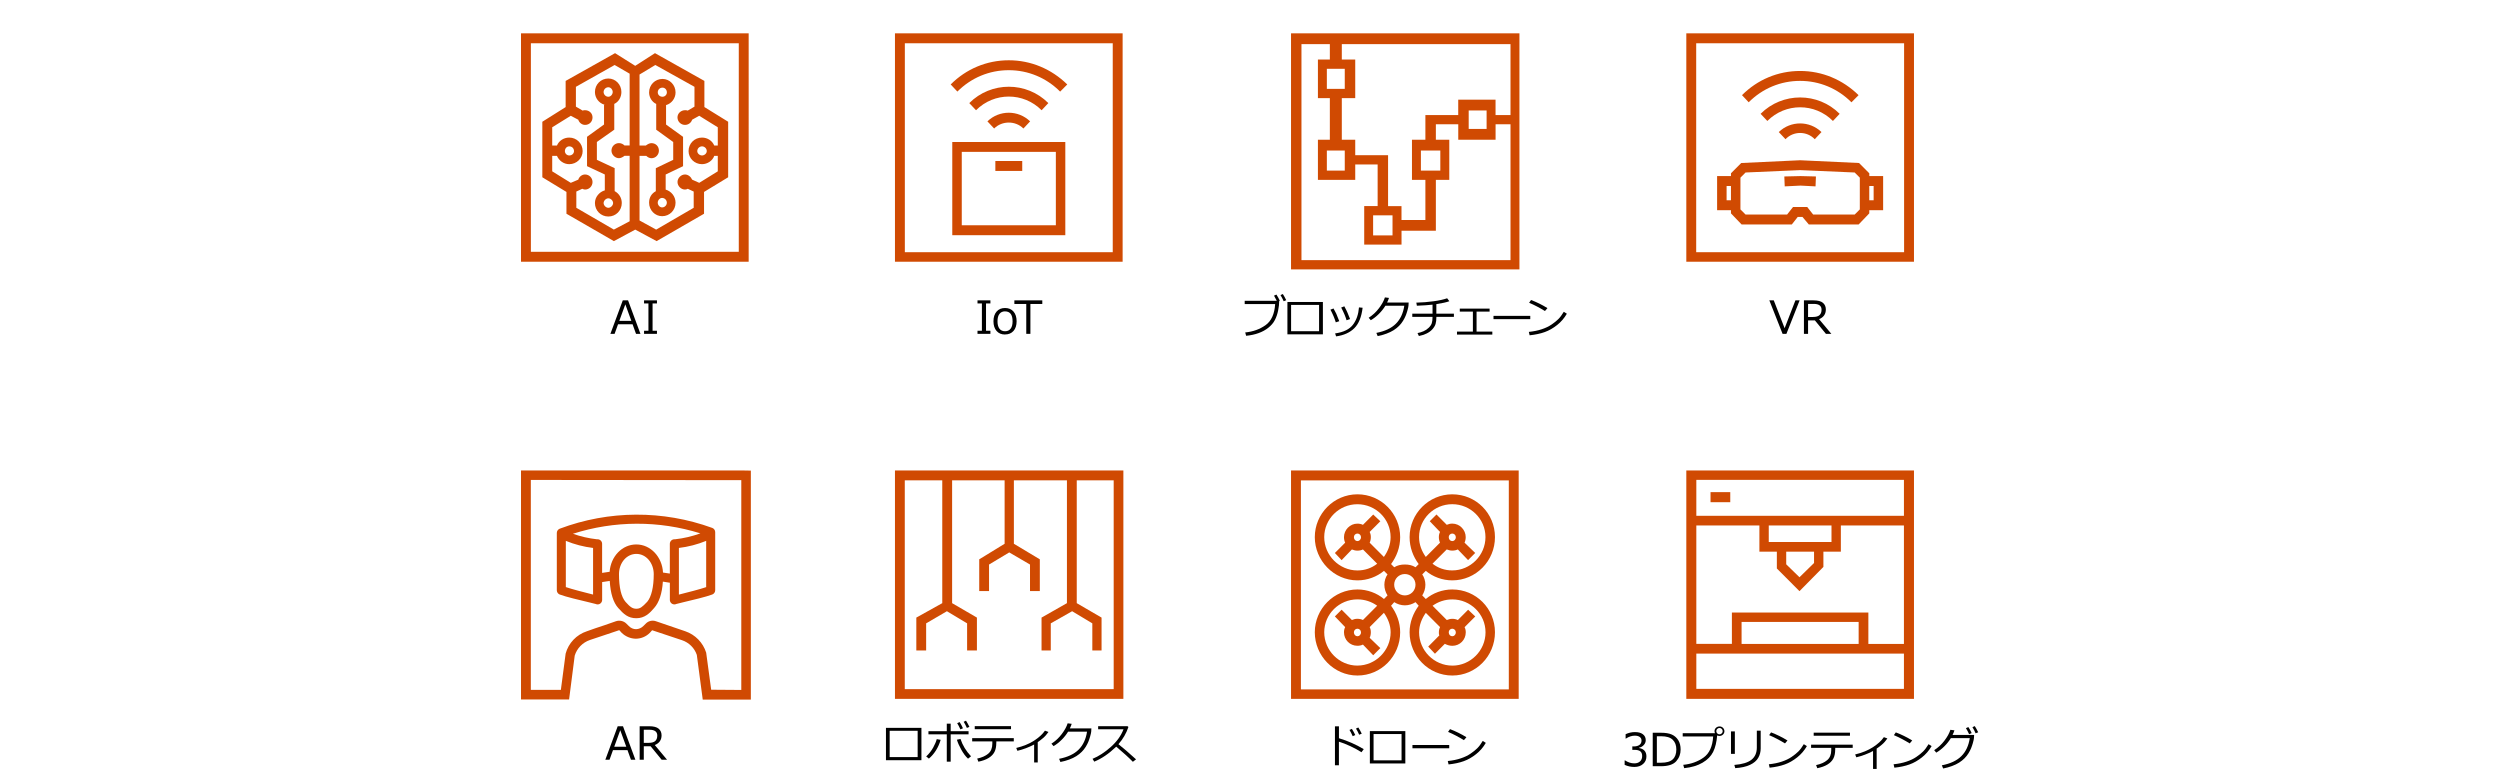 <?xml version="1.0" encoding="UTF-8"?>
<svg id="_レイヤー_1" data-name="レイヤー 1" xmlns="http://www.w3.org/2000/svg" viewBox="0 0 769 240">
  <defs>
    <style>
      .cls-1 {
        fill: #d04a02;
        fill-rule: evenodd;
      }

      .cls-1, .cls-2 {
        stroke-width: 0px;
      }
    </style>
  </defs>
  <g>
    <path class="cls-2" d="M195.64,102.69l-1.06-2.94h-4.47l-1.06,2.94h-1.29l3.81-10.3h1.62l3.81,10.3h-1.36ZM194.2,98.69l-1.85-5.08-1.85,5.08h3.7Z"/>
    <path class="cls-2" d="M202.08,102.69h-3.97v-.95h1.35v-8.4h-1.35v-.95h3.97v.95h-1.35v8.4h1.35v.95Z"/>
  </g>
  <g>
    <path class="cls-2" d="M304.65,102.69h-3.97v-.95h1.35v-8.4h-1.35v-.95h3.97v.95h-1.35v8.4h1.35v.95Z"/>
    <path class="cls-2" d="M309.15,102.9c-1.1,0-1.97-.36-2.6-1.09-.64-.73-.96-1.72-.96-2.98s.32-2.25.96-2.99,1.51-1.1,2.6-1.1,1.96.36,2.6,1.09.96,1.73.96,2.99-.32,2.26-.96,2.98c-.64.72-1.51,1.08-2.6,1.08ZM309.15,95.77c-.74,0-1.31.26-1.72.79s-.6,1.28-.6,2.28.2,1.73.6,2.26.97.79,1.72.79,1.31-.26,1.72-.79.6-1.28.6-2.26c0-2.04-.77-3.06-2.32-3.06Z"/>
    <path class="cls-2" d="M315.68,102.69v-9.19h-3.66v-1.11h8.59v1.11h-3.66v9.19h-1.27Z"/>
  </g>
  <g>
    <path class="cls-2" d="M393.48,92.59c0,.88-.11,1.85-.33,2.92-.21,1.07-.54,2.04-.99,2.91-.44.87-1.1,1.65-1.98,2.36-.88.71-1.89,1.27-3.04,1.68-1.15.42-2.42.69-3.83.83l-.28-1.03c2.39-.23,4.48-.98,6.25-2.24,1.78-1.26,2.76-3.42,2.96-6.48h-9.37v-1.01h9.86c-.31-.65-.59-1.18-.84-1.59l.74-.33c.41.63.75,1.26,1.04,1.9l-.2.09ZM395.65,92.34l-.79.32c-.3-.7-.63-1.33-.98-1.89l.72-.33c.37.57.72,1.21,1.05,1.91Z"/>
    <path class="cls-2" d="M406.92,102.84h-10.91v-9.95h10.91v9.95ZM405.75,101.88v-8.09h-8.61v8.09h8.61Z"/>
    <path class="cls-2" d="M411.96,98.8l-1.07.35c-.39-1.27-.94-2.57-1.65-3.9l.95-.36c.39.68.67,1.21.83,1.57s.48,1.14.94,2.34ZM419.14,94.66c-.34,2.84-1.19,4.94-2.55,6.29-1.36,1.35-3.22,2.19-5.6,2.52l-.31-.91c2.6-.37,4.43-1.27,5.5-2.69s1.68-3.19,1.84-5.31l1.12.1ZM415.28,98.15l-1.08.36c-.31-1.11-.87-2.42-1.65-3.91l.96-.38c.51.95.84,1.59.96,1.92.13.33.4,1,.81,2Z"/>
    <path class="cls-2" d="M427.24,91.66c-.13.43-.32.9-.57,1.4h6.63l-.05.95c-.01.27-.13.8-.35,1.59-.14.51-.32,1.01-.52,1.52-.21.51-.48,1.04-.82,1.59s-.74,1.06-1.22,1.54c-.48.48-1.03.92-1.66,1.32-.63.4-1.37.75-2.2,1.06-.83.31-1.74.56-2.71.75l-.4-.98c2.63-.51,4.63-1.45,6-2.82,1.38-1.37,2.24-3.21,2.59-5.53h-5.82c-.54.88-1.2,1.72-2,2.51-.79.79-1.62,1.44-2.49,1.94l-.64-.76c1.21-.77,2.26-1.74,3.16-2.93.9-1.19,1.51-2.3,1.83-3.33l1.26.16Z"/>
    <path class="cls-2" d="M441.84,97.46c0,.92-.1,1.65-.26,2.19s-.49,1.08-.97,1.62c-.48.54-1.08.98-1.79,1.32s-1.5.6-2.37.77l-.42-.91c.63-.11,1.24-.3,1.84-.56.6-.26,1.14-.62,1.61-1.08.47-.46.79-.93.94-1.41.15-.48.23-1.12.23-1.93h-6.23v-.99h6.23v-2.77c-1.21.14-2.82.25-4.82.33l-.17-.95c1.77-.04,3.54-.18,5.29-.42s3.15-.55,4.19-.92l.68.9c-.84.32-2.18.62-4,.9v2.93s5.4,0,5.4,0v.99h-5.4Z"/>
    <path class="cls-2" d="M459.04,102.92h-10.87v-.92h4.89v-6.15h-4.03v-.92h9.17v.92h-4.01v6.15h4.85v.92Z"/>
    <path class="cls-2" d="M470.71,98.17h-11.31v-1.01h11.31v1.01Z"/>
    <path class="cls-2" d="M481.96,96.51c-.77,1.33-1.76,2.49-2.98,3.46-1.22.97-2.49,1.7-3.81,2.17-1.32.48-2.87.81-4.66,1l-.24-1.05c1.49-.15,2.82-.42,3.99-.82,1.18-.39,2.17-.87,2.99-1.43.82-.56,1.51-1.11,2.07-1.66.56-.55,1.13-1.3,1.7-2.27l.94.59ZM476,94.77l-.77.9c-1.63-1-3.25-1.85-4.87-2.54l.59-.85c1.7.64,3.39,1.47,5.05,2.5Z"/>
  </g>
  <g>
    <path class="cls-2" d="M553.57,92.39l-4.07,10.3h-1.18l-4.07-10.3h1.36l3.34,8.57,3.32-8.57h1.29Z"/>
    <path class="cls-2" d="M563.31,102.69h-1.66l-3.39-4.14h-2.1v4.14h-1.27v-10.3h2.92c1.37,0,2.35.26,2.94.77.59.51.88,1.19.88,2.03,0,1.42-.7,2.42-2.08,2.99l3.76,4.5ZM556.16,93.47v4.03h1.5c.94,0,1.62-.19,2.03-.57s.62-.94.62-1.67c0-1.19-.8-1.78-2.41-1.78h-1.73Z"/>
  </g>
  <g>
    <path class="cls-2" d="M194.08,233.69l-1.06-2.94h-4.47l-1.06,2.94h-1.29l3.81-10.3h1.62l3.81,10.3h-1.36ZM192.64,229.69l-1.85-5.08-1.85,5.08h3.7Z"/>
    <path class="cls-2" d="M205.18,233.69h-1.66l-3.39-4.14h-2.1v4.14h-1.27v-10.3h2.92c1.37,0,2.35.26,2.94.77.59.51.88,1.19.88,2.03,0,1.42-.7,2.42-2.08,2.99l3.76,4.51ZM198.03,224.47v4.03h1.5c.94,0,1.62-.19,2.03-.57s.62-.94.62-1.67c0-1.19-.8-1.79-2.41-1.79h-1.73Z"/>
  </g>
  <g>
    <path class="cls-2" d="M283.43,233.84h-10.91v-9.95h10.91v9.95ZM282.27,232.88v-8.09h-8.61v8.09h8.61Z"/>
    <path class="cls-2" d="M289.35,227.57c-.71,2.38-1.91,4.31-3.62,5.78l-.83-.66c.89-.84,1.61-1.76,2.16-2.76.55-1.01.91-1.86,1.08-2.57l1.21.21ZM292.43,234.29h-1.2v-8.4h-5.64v-.98h5.64v-2.3h1.2v2.3h5.5v.98h-5.5v8.4ZM298.69,232.63l-.93.74c-.74-.69-1.43-1.61-2.06-2.75-.64-1.14-1.09-2.17-1.36-3.08l1.11-.24c.63,1.94,1.71,3.72,3.24,5.34ZM296.21,224.01l-.79.35c-.33-.74-.66-1.38-.99-1.91l.75-.34c.39.6.73,1.23,1.03,1.91ZM298.2,223.59l-.79.32c-.31-.72-.64-1.36-.98-1.89l.71-.34c.37.57.72,1.21,1.05,1.91Z"/>
    <path class="cls-2" d="M306.46,228.51c0,1.15-.19,2.08-.57,2.81-.38.72-.98,1.34-1.8,1.84-.82.5-1.87.88-3.14,1.14l-.37-.96c1.43-.3,2.57-.81,3.4-1.51.84-.7,1.26-1.73,1.26-3.07v-.71h-6.2v-1h12.8v1h-5.37v.46ZM310.99,224.31h-11.16v-.95h11.16v.95Z"/>
    <path class="cls-2" d="M319.21,234.53h-1.11v-5.52c-1.65.87-3.37,1.52-5.15,1.94l-.35-.88c2.14-.52,3.96-1.26,5.46-2.23,1.5-.97,2.63-2,3.37-3.09l1.08.4c-.53.76-1.08,1.39-1.67,1.88-.58.49-1.12.91-1.63,1.24v6.25Z"/>
    <path class="cls-2" d="M329.65,222.66c-.13.43-.32.9-.57,1.4h6.63l-.05.95c-.01.27-.13.8-.35,1.59-.14.51-.32,1.01-.52,1.53-.21.51-.48,1.04-.82,1.59s-.74,1.06-1.22,1.54c-.48.48-1.03.92-1.66,1.32s-1.37.75-2.2,1.06c-.83.31-1.74.56-2.71.75l-.4-.98c2.63-.51,4.63-1.45,6-2.82,1.38-1.37,2.24-3.21,2.59-5.53h-5.82c-.54.88-1.2,1.72-2,2.51-.79.79-1.62,1.44-2.49,1.94l-.64-.76c1.21-.77,2.26-1.74,3.16-2.93.9-1.19,1.51-2.3,1.83-3.33l1.26.16Z"/>
    <path class="cls-2" d="M349.44,233.58l-.97.75c-1.25-1.29-2.96-2.84-5.12-4.66-2.26,2.18-4.52,3.71-6.76,4.61l-.52-.87c1.88-.77,3.75-1.98,5.61-3.64,1.86-1.66,3.17-3.48,3.91-5.45h-7.8v-.95h9.03l.28.25c-.64,1.93-1.66,3.7-3.07,5.29,1.39,1.09,3.2,2.64,5.41,4.66Z"/>
  </g>
  <g>
    <path class="cls-2" d="M419.49,230.44l-.72.95c-.95-.63-2.08-1.26-3.4-1.87-1.32-.61-2.49-1.07-3.52-1.38v7.25h-1.22v-11.97h1.23v3.66c2.7.81,5.24,1.93,7.62,3.35ZM416.88,226.1l-.79.35c-.33-.76-.66-1.4-.99-1.92l.74-.33c.4.62.75,1.26,1.04,1.91ZM418.86,225.68l-.78.32c-.29-.69-.62-1.32-.98-1.89l.72-.34c.36.56.71,1.19,1.05,1.9Z"/>
    <path class="cls-2" d="M432.28,234.84h-10.91v-9.95h10.91v9.95ZM431.12,233.88v-8.09h-8.61v8.09h8.61Z"/>
    <path class="cls-2" d="M445.78,230.17h-11.31v-1.01h11.31v1.01Z"/>
    <path class="cls-2" d="M457.03,228.51c-.77,1.34-1.76,2.49-2.98,3.46s-2.49,1.7-3.81,2.17c-1.32.48-2.87.81-4.66,1l-.24-1.05c1.49-.15,2.82-.42,3.99-.82,1.18-.39,2.17-.87,2.99-1.43.82-.56,1.51-1.11,2.07-1.66.56-.55,1.13-1.3,1.7-2.27l.94.59ZM451.07,226.77l-.77.9c-1.63-1-3.25-1.85-4.87-2.54l.59-.85c1.7.64,3.39,1.47,5.05,2.49Z"/>
  </g>
  <g>
    <path class="cls-2" d="M499.74,235.26v-1.37h.11c.92.61,1.88.92,2.87.92.73,0,1.31-.2,1.75-.6.44-.4.66-.95.66-1.65,0-.66-.19-1.14-.57-1.45-.38-.31-1-.46-1.86-.46h-.6v-1.05h.46c.74,0,1.32-.16,1.74-.47s.63-.76.63-1.33c0-.48-.18-.86-.55-1.12-.37-.26-.87-.39-1.51-.39-.92,0-1.84.3-2.75.9h-.08v-1.35c.92-.43,1.88-.65,2.86-.65,1.06,0,1.88.22,2.46.67.58.45.87,1.04.87,1.8,0,.56-.19,1.05-.58,1.49s-.87.72-1.46.83v.11c1.5.27,2.25,1.13,2.25,2.59,0,.94-.34,1.72-1.03,2.32-.69.61-1.57.91-2.66.91s-2.04-.21-3.01-.64Z"/>
    <path class="cls-2" d="M508.38,235.69v-10.3h2.48c1.45,0,2.59.19,3.42.57.83.38,1.48.96,1.96,1.73.48.78.72,1.73.72,2.86,0,1.4-.45,2.61-1.36,3.62-.91,1.01-2.48,1.52-4.71,1.52h-2.51ZM509.65,226.47v8.14h1.33c1.63,0,2.81-.34,3.55-1.03.74-.69,1.11-1.7,1.11-3.05,0-1.28-.37-2.27-1.12-2.99-.75-.72-1.93-1.07-3.53-1.07h-1.33Z"/>
    <path class="cls-2" d="M528.2,226.2c-.17,2.07-.58,3.77-1.24,5.09-.66,1.32-1.75,2.43-3.27,3.32-1.52.89-3.4,1.45-5.64,1.68l-.28-1.03c2.38-.23,4.46-.97,6.24-2.23,1.78-1.26,2.77-3.42,2.96-6.49h-9.37v-1.01h9.93c-.09-.19-.14-.4-.14-.63,0-.4.15-.74.44-1.02.29-.28.66-.42,1.1-.43.41,0,.76.14,1.05.42.29.28.44.63.45,1.05,0,.41-.15.75-.44,1.03-.29.28-.64.42-1.06.43-.27,0-.52-.06-.74-.17ZM528.91,225.88c.26,0,.5-.09.69-.28.2-.19.3-.42.3-.68s-.1-.51-.29-.71c-.19-.2-.43-.29-.7-.29s-.49.1-.69.29c-.2.19-.29.42-.29.69s.1.49.29.69c.19.2.42.29.69.29Z"/>
    <path class="cls-2" d="M533.64,231.88h-1.19v-6.9h1.19v6.9ZM541.59,230.2c0,1.07-.25,2.04-.76,2.92s-1.34,1.59-2.51,2.14c-1.17.56-2.69.9-4.56,1.02l-.27-.99c2.41-.19,4.16-.72,5.26-1.59,1.1-.87,1.65-2.12,1.65-3.76v-5.19h1.19v5.46Z"/>
    <path class="cls-2" d="M555.79,229.51c-.77,1.34-1.76,2.49-2.98,3.46s-2.49,1.7-3.81,2.17c-1.32.48-2.87.81-4.66,1l-.24-1.05c1.49-.15,2.82-.42,3.99-.82,1.18-.39,2.17-.87,2.99-1.43.82-.56,1.51-1.11,2.07-1.66.56-.55,1.13-1.3,1.7-2.27l.94.59ZM549.83,227.77l-.77.9c-1.63-1-3.25-1.85-4.87-2.54l.59-.85c1.7.64,3.39,1.47,5.05,2.49Z"/>
    <path class="cls-2" d="M564.51,230.51c0,1.15-.19,2.08-.57,2.81-.38.72-.98,1.34-1.8,1.84-.82.5-1.87.88-3.14,1.14l-.37-.96c1.43-.3,2.57-.81,3.4-1.51.84-.7,1.26-1.73,1.26-3.07v-.71h-6.2v-1h12.8v1h-5.37v.46ZM569.05,226.31h-11.16v-.95h11.16v.95Z"/>
    <path class="cls-2" d="M577.26,236.53h-1.11v-5.52c-1.65.87-3.37,1.52-5.15,1.94l-.35-.88c2.14-.52,3.96-1.26,5.46-2.23,1.5-.97,2.63-2,3.37-3.09l1.08.4c-.53.76-1.08,1.39-1.67,1.88-.58.49-1.12.91-1.63,1.24v6.25Z"/>
    <path class="cls-2" d="M594.16,229.51c-.77,1.34-1.76,2.49-2.98,3.46s-2.49,1.7-3.81,2.17c-1.32.48-2.87.81-4.66,1l-.24-1.05c1.49-.15,2.82-.42,3.99-.82,1.18-.39,2.17-.87,2.99-1.43.82-.56,1.51-1.11,2.07-1.66.56-.55,1.13-1.3,1.7-2.27l.94.59ZM588.2,227.77l-.77.9c-1.63-1-3.25-1.85-4.87-2.54l.59-.85c1.7.64,3.39,1.47,5.05,2.49Z"/>
    <path class="cls-2" d="M601.18,224.66c-.13.43-.32.9-.57,1.4h6.63l-.05.95c-.01.27-.13.8-.35,1.59-.14.51-.32,1.01-.52,1.53-.21.51-.48,1.04-.82,1.59s-.74,1.06-1.22,1.54c-.48.48-1.03.92-1.66,1.32s-1.37.75-2.2,1.06c-.83.31-1.74.56-2.71.75l-.4-.98c2.63-.51,4.63-1.45,6-2.82,1.38-1.37,2.24-3.21,2.59-5.53h-5.82c-.54.88-1.2,1.72-2,2.51-.79.79-1.62,1.44-2.49,1.94l-.64-.76c1.21-.77,2.26-1.74,3.16-2.93.9-1.19,1.51-2.3,1.83-3.33l1.26.16ZM606.48,225.5l-.78.35c-.3-.67-.62-1.29-.98-1.87l.75-.34c.4.62.74,1.24,1.02,1.86ZM608.49,225.25l-.79.32c-.31-.71-.63-1.34-.98-1.89l.72-.33c.36.55.71,1.19,1.05,1.9Z"/>
  </g>
  <path class="cls-1" d="M518.71,144.72v70.26h70.03v-70.26h-70.03ZM585.65,147.61v11.05h-63.86v-11.05h63.86ZM532.73,188.41v9.65h-10.94v-36.43h19.4v8.06h5.37v5.18l6.96,6.97,7.36-7.46v-4.68h5.37v-8.06h19.4v36.43h-10.94v-9.65h-41.98ZM571.72,191.3v6.77h-36.01v-6.77h36.01ZM546.56,166.72h-2.49v-5.08h19.3v5.08h-16.81ZM558,169.7v3.48l-4.48,4.38-4.08-3.98v-3.88h8.55ZM521.79,211.9v-10.85h63.86v10.85h-63.86ZM532.23,154.48h-6.07v-3.09h6.07v3.09h0Z"/>
  <g>
    <path class="cls-1" d="M172.17,182.87c1.89.72,6.07,1.71,9.12,2.43l1.96.49c.18.08.38.13.58.13.77,0,1.39-.62,1.39-1.39v-5.48c.79-.14,1.57-.26,2.34-.36.22,3.86,1.1,6.66,2.62,8.34,1.64,1.84,3,3.14,5.56,3.14s4.13-1.55,5.47-3.14c1.51-1.67,2.45-4.45,2.69-8.12.66.08,1.14.17,2.15.34v5.28c0,.77.63,1.39,1.4,1.39.2,0,.39-.04.57-.13l1.96-.49c3.05-.72,7.23-1.71,9.12-2.43.54-.21.9-.73.9-1.31v-17.87c0-.59-.37-1.11-.92-1.31-15.17-5.51-31.8-5.43-46.91.25-.53.21-.88.72-.89,1.29v17.67c.01.57.37,1.08.9,1.29h0ZM199.06,185.13c-1.51,1.61-2.17,2.12-3.32,2.12s-1.88-.49-3.32-2.11c-1.32-1.5-2.02-4.44-2.02-8.52,0-3.5,2.35-6.24,5.35-6.24s5.34,2.8,5.34,6.24c0,3.92-.71,6.95-2.02,8.51h0ZM217.22,180.6c-1.91.66-5.88,1.67-8.39,2.3v-14.35c2.88-.35,5.7-1.08,8.39-2.18v14.23ZM215.43,164.06c-2.51.92-5.11,1.53-7.77,1.82-.02,0-.04,0-.05,0-.06,0-.11,0-.17,0-.77,0-1.39.63-1.4,1.4v9.15c-.7-.11-1.4-.22-2.1-.31-.24-4.81-3.82-8.65-8.21-8.65s-7.86,3.71-8.21,8.41c-.76.1-1.53.21-2.31.34v-8.94c0-.77-.62-1.4-1.39-1.4h0c-.06,0-.11,0-.17,0-.02,0-.04,0-.05,0-2.51-.28-4.99-.85-7.37-1.69,12.74-4.08,26.43-4.12,39.2-.13h0ZM174.05,166.37c2.68,1.1,5.5,1.83,8.38,2.18v14.34c-2.52-.63-6.46-1.64-8.38-2.3v-14.23Z"/>
    <path class="cls-1" d="M228.09,144.72h-67.83v70.44h14.79l1.73-13.48c.69-2.26,2.42-4.04,4.66-4.81l8.98-3.01s.06,0,.09,0h0l.7.78c1.17,1.15,2.75,1.81,4.39,1.83,1.63-.02,3.18-.68,4.31-1.84l.66-.74h.11l9.09,3.03c2.15.72,3.85,2.39,4.57,4.53l1.82,13.75h14.8v-70.44l-2.9-.05h0ZM228.02,212.23l-9.26-.07-1.54-11.4c-.97-3.09-3.36-5.54-6.44-6.59l-9.05-3.09c-1.11-.38-2.35-.07-3.14.8l-.69.68c-.59.6-1.39.95-2.24.98-.85,0-1.66-.36-2.24-.98l-.69-.68c-.83-.86-2.09-1.17-3.23-.8l-3.56,1.24-2.83.94-2.57.91c-3.21,1.05-5.67,3.63-6.55,6.88l-1.47,11.16h-9.24v-64.58l64.74.07v64.53h0Z"/>
  </g>
  <path class="cls-1" d="M397.12,10.25v72.61h70.26V10.25h-70.26ZM464.62,80.01h-64.29V13.57h8.73v4.75h-3.67v11.86h3.67v12.81h-3.67v12.34h11.48v-4.75h6.89v12.81h-4.13v11.86h11.48v-4.27h10.56v-15.66h4.13v-12.34h-4.13v-4.75h6.89v4.75h11.48v-4.75h4.59v41.76h0ZM413.65,21.16v6.17h-5.51v-6.17h5.51ZM413.65,46.31v6.17h-5.51v-6.17h5.51ZM428.34,66.24v6.17h-5.97v-6.17h5.97ZM437.07,52.48v-6.17h5.97v6.17h-5.97ZM451.77,39.67v-5.69h5.51v5.69h-5.51ZM464.62,35.4h-4.59v-4.75h-11.48v4.75h-10.1v7.59h-4.13v12.34h4.13v12.34h-7.35v-4.27h-4.13v-15.66h-10.1v-4.75h-4.13v-12.81h4.13v-11.86h-4.13v-4.75h51.89v21.83h0Z"/>
  <path class="cls-1" d="M160.26,10.25v70.26h70.03V10.25h-70.03ZM227.25,77.46h-63.95V13.3h63.95v64.16h0ZM204.88,32.33c1.7-.49,2.92-2.07,2.92-3.9,0-2.32-1.82-4.15-4.01-4.15-2.31,0-4.13,1.83-4.13,4.15,0,1.46.85,2.93,2.19,3.54v7.93l5.23,3.78v5.49l-5.35,2.56v7.08c-1.34.73-2.07,1.95-2.07,3.54,0,2.32,1.82,4.15,4.01,4.15,2.31,0,4.13-1.83,4.13-4.15,0-1.95-1.34-3.54-3.04-4.03v-4.64l5.35-2.56v-9.03l-5.23-3.78v-5.98h0ZM203.66,63.8c-.73,0-1.34-.73-1.34-1.46s.61-1.46,1.34-1.46c.85,0,1.46.73,1.46,1.46s-.61,1.46-1.46,1.46h0ZM203.79,26.96c.73,0,1.34.61,1.34,1.46,0,.73-.61,1.34-1.34,1.34-.85,0-1.46-.61-1.46-1.34,0-.85.61-1.46,1.46-1.46h0ZM216.67,32.94v-8.05l-15.2-8.54-6.08,3.9-6.2-3.9-15.2,8.54v8.05l-7.17,4.51v17.08l7.42,4.51v6.71l14.59,8.42,6.57-3.54,6.57,3.54,14.59-8.42v-6.71l7.42-4.51v-17.08l-7.29-4.51h0ZM177.28,63.92v-5l1.82-.85c.24.12.61.24.85.24,1.34,0,2.31-1.1,2.31-2.32s-.97-2.32-2.31-2.32c-.97,0-1.82.73-2.07,1.59l-2.31.98-5.71-3.54v-4.76h1.46c.61,1.46,2.07,2.56,3.77,2.56,2.31,0,4.13-1.83,4.13-4.03,0-2.32-1.82-4.15-4.13-4.15-1.7,0-3.16.98-3.77,2.44h-1.46v-5.61l5.71-3.54,2.31,1.22c.24.85,1.09,1.59,2.07,1.59,1.34,0,2.31-.98,2.31-2.32,0-1.22-.97-2.2-2.31-2.2-.24,0-.49,0-.73.12l-2.07-1.22v-6.1l11.91-6.71,4.62,2.68v22.08h-1.58c-.36-.37-.97-.73-1.7-.73-1.22,0-2.31.98-2.31,2.32,0,1.22,1.09,2.32,2.31,2.32.61,0,1.22-.37,1.7-.73h1.58v20.13l-4.86,2.56-11.55-6.71h0ZM173.76,46.48c0-.85.61-1.46,1.34-1.46.85,0,1.46.61,1.46,1.46,0,.73-.61,1.34-1.46,1.34-.73,0-1.34-.61-1.34-1.34h0ZM215.09,56.24l-2.19-.98c-.36-.85-1.22-1.59-2.19-1.59-1.22,0-2.31,1.1-2.31,2.32s1.09,2.32,2.31,2.32c.36,0,.61-.12.85-.24l1.82.85v5l-11.55,6.71-5.11-2.81v-19.88h2.07c.36.37.97.73,1.58.73,1.34,0,2.31-1.1,2.31-2.32,0-1.34-.97-2.32-2.31-2.32-.61,0-1.22.37-1.7.73h-1.95v-21.84l4.86-2.93,12.04,6.71v6.1l-2.07,1.22c-.24-.12-.49-.12-.85-.12-1.22,0-2.31.98-2.31,2.2,0,1.34,1.09,2.32,2.31,2.32,1.09,0,1.95-.73,2.19-1.59l2.19-1.22,5.71,3.54v5.61h-1.09c-.61-1.46-2.07-2.44-3.77-2.44-2.31,0-4.13,1.83-4.13,4.15,0,2.2,1.82,4.03,4.13,4.03,1.7,0,3.28-1.1,3.77-2.56h1.09v4.76l-5.71,3.54h0ZM217.4,46.48c0,.73-.73,1.34-1.46,1.34s-1.46-.61-1.46-1.34c0-.85.73-1.46,1.46-1.46s1.46.61,1.46,1.46h0ZM189.07,58.8v-7.08l-5.47-2.56v-5.49l5.35-3.78v-7.93c1.34-.61,2.19-2.07,2.19-3.66,0-2.32-1.82-4.15-4.01-4.15-2.31,0-4.13,1.83-4.13,4.15,0,1.83,1.22,3.42,2.92,3.9l-.12.12v5.98l-5.23,3.78v9.03l5.47,2.56v4.88c-1.7.49-3.04,2.07-3.04,3.9,0,2.32,1.82,4.15,4.13,4.15s4.13-1.83,4.13-4.15c0-1.59-.85-2.93-2.19-3.66h0ZM187.13,26.84c.73,0,1.34.73,1.34,1.46s-.61,1.46-1.34,1.46c-.85,0-1.46-.73-1.46-1.46s.61-1.46,1.46-1.46h0ZM187.13,63.92c-.73,0-1.46-.73-1.46-1.46s.73-1.46,1.46-1.46,1.46.73,1.46,1.46-.73,1.46-1.46,1.46h0Z"/>
  <path class="cls-1" d="M397.12,144.72v70.26h70.03v-70.26h-70.03ZM464.11,212.06h-63.95v-64.29h63.95v64.29h0ZM446.72,181.32c-3.04,0-5.96,1.1-8.15,2.93l-1.09-1.1c.61-.98.97-2.07.97-3.29,0-1.1-.36-2.32-.97-3.17l1.09-1.1c2.19,1.83,5.11,2.93,8.15,2.93,7.29,0,13.13-5.98,13.13-13.3s-5.84-13.17-13.13-13.17-13.13,5.98-13.13,13.17c0,3.17,1.09,5.98,2.8,8.29l-.97.98c-.97-.61-2.07-.85-3.28-.85s-2.31.24-3.28.85l-.97-.98c1.7-2.32,2.8-5.12,2.8-8.29,0-7.2-5.84-13.17-13.13-13.17s-13.13,5.98-13.13,13.17,5.84,13.3,13.13,13.3c3.04,0,5.96-1.1,8.15-2.93l1.09,1.1c-.61.85-.97,2.07-.97,3.17,0,1.22.36,2.32.97,3.29l-1.09,1.1c-2.19-1.83-5.11-2.93-8.15-2.93-7.29,0-13.13,5.98-13.13,13.17s5.84,13.3,13.13,13.3,13.13-5.98,13.13-13.3c0-3.05-1.09-5.86-2.8-8.17l.97-1.1c.97.61,2.07.98,3.28.98s2.31-.37,3.28-.98l.97,1.1c-1.7,2.32-2.8,5.12-2.8,8.17,0,7.32,5.84,13.3,13.13,13.3s13.13-5.98,13.13-13.3-5.84-13.17-13.13-13.17h0ZM417.54,204.74c-5.59,0-10.21-4.64-10.21-10.25s4.62-10.12,10.21-10.12c2.31,0,4.38.73,6.08,1.95l-4.38,4.39c-.49-.24-1.09-.37-1.7-.37s-1.09.12-1.7.37l-3.16-3.17-2.07,2.07,3.16,3.29c-.24.49-.36.98-.36,1.59,0,2.32,1.82,4.15,4.13,4.15.61,0,1.22-.12,1.7-.37l3.16,3.29,2.19-2.2-3.28-3.17c.24-.49.36-1.1.36-1.71s-.12-1.1-.36-1.59l4.38-4.39c1.22,1.71,2.07,3.78,2.07,5.98,0,5.61-4.62,10.25-10.21,10.25h0ZM418.64,194.49c0,.73-.49,1.22-1.09,1.22s-1.09-.49-1.09-1.22c0-.61.49-1.1,1.09-1.1s1.09.49,1.09,1.1h0ZM425.69,171.32l-4.38-4.39c.24-.49.36-1.1.36-1.71s-.12-1.1-.36-1.59l3.28-3.29-2.19-2.07-3.16,3.17c-.49-.24-1.09-.37-1.7-.37-2.31,0-4.13,1.95-4.13,4.15,0,.61.12,1.22.36,1.71l-3.16,3.17,2.07,2.2,3.16-3.29c.61.24,1.09.37,1.7.37s1.22-.12,1.7-.37l4.38,4.39c-1.7,1.34-3.77,2.07-6.08,2.07-5.59,0-10.21-4.64-10.21-10.25s4.62-10.12,10.21-10.12,10.21,4.51,10.21,10.12c0,2.32-.85,4.39-2.07,6.1h0ZM418.64,165.22c0,.73-.49,1.22-1.09,1.22s-1.09-.49-1.09-1.22c0-.61.49-1.1,1.09-1.1s1.09.49,1.09,1.1h0ZM432.13,183.15c-1.82,0-3.28-1.46-3.28-3.29s1.46-3.29,3.28-3.29,3.28,1.46,3.28,3.29-1.46,3.29-3.28,3.29h0ZM446.72,155.09c5.59,0,10.21,4.51,10.21,10.12s-4.62,10.25-10.21,10.25c-2.31,0-4.38-.73-6.08-2.07l4.38-4.39c.61.24,1.09.37,1.7.37s1.22-.12,1.7-.37l3.16,3.29,2.19-2.2-3.28-3.17c.24-.49.36-1.1.36-1.71,0-2.2-1.82-4.15-4.13-4.15-.61,0-1.09.12-1.7.37l-3.16-3.17-2.07,2.07,3.16,3.29c-.24.49-.36.98-.36,1.59s.12,1.22.36,1.71l-4.38,4.39c-1.22-1.71-2.07-3.78-2.07-6.1,0-5.61,4.62-10.12,10.21-10.12h0ZM445.63,165.22c0-.61.49-1.1,1.09-1.1s1.09.49,1.09,1.1c0,.73-.49,1.22-1.09,1.22s-1.09-.49-1.09-1.22h0ZM446.72,204.74c-5.59,0-10.21-4.64-10.21-10.25,0-2.2.85-4.27,2.07-5.98l4.38,4.39c-.24.49-.36.98-.36,1.59,0,.37,0,.73.12.98l-3.4,3.42,2.07,2.2,3.04-3.05c.73.37,1.46.61,2.31.61,2.31,0,4.13-1.83,4.13-4.15,0-.61-.12-1.1-.36-1.59l3.28-3.29-2.19-2.07-3.16,3.17c-.49-.24-1.09-.37-1.7-.37s-1.09.12-1.7.37l-4.38-4.39c1.7-1.22,3.77-1.95,6.08-1.95,5.59,0,10.21,4.51,10.21,10.12s-4.62,10.25-10.21,10.25h0ZM445.63,194.49c0-.61.49-1.1,1.09-1.1s1.09.49,1.09,1.1c0,.73-.49,1.22-1.09,1.22s-1.09-.49-1.09-1.22h0Z"/>
  <path class="cls-1" d="M275.29,10.25v70.26h70.03V10.25h-70.03ZM342.28,77.58h-63.95V13.3h63.95v64.29h0ZM320.4,33.91c-5.59-5.61-14.59-5.61-20.18,0l-2.07-2.2c6.69-6.71,17.63-6.71,24.32,0l-2.07,2.2h0ZM316.87,37.33l-2.07,2.2c-2.43-2.44-6.57-2.44-9,0l-2.07-2.2c3.65-3.54,9.48-3.54,13.13,0h0ZM294.5,28.18l-2.07-2.2c4.74-4.76,11.06-7.44,17.87-7.44s13.13,2.68,17.99,7.44l-2.19,2.2c-4.26-4.27-9.85-6.59-15.81-6.59s-11.55,2.32-15.81,6.59h0ZM292.92,72.34h34.77v-28.67h-34.77v28.67h0ZM295.84,46.72h28.94v22.57h-28.94v-22.57h0ZM314.44,52.58h-8.27v-3.05h8.27v3.05h0Z"/>
  <path class="cls-1" d="M275.29,144.72v70.26h70.26v-70.26h-70.26ZM342.54,211.97h-64.23v-64.23h11.53v37.79l-7.98,4.44v10.11h3.02v-8.34l6.39-3.73,6.21,3.73v8.34h3.02v-10.11l-7.63-4.44v-37.79h16.15v19.52l-7.81,4.79v9.76h3.02v-8.16l6.21-3.73,6.39,3.73v8.16h3.02v-9.76l-7.98-4.79v-19.52h16.32v37.79l-7.81,4.44v10.11h2.84v-8.34l6.57-3.73,6.21,3.73v8.34h2.84v-10.11l-7.63-4.44v-37.79h11.36v64.23h0Z"/>
  <path class="cls-1" d="M518.71,10.25v70.26h70.03V10.25h-70.03ZM585.7,77.58h-63.95V13.3h63.95v64.29h0ZM553.84,54.16l4.74.12-.12,3.05-4.62-.24-4.86.24-.12-3.05,4.98-.12h0ZM537.91,31.47l-2.07-2.2c4.74-4.76,11.06-7.44,17.87-7.44s13.13,2.68,17.99,7.44l-2.19,2.2c-4.26-4.27-9.85-6.59-15.81-6.59s-11.55,2.32-15.81,6.59h0ZM563.81,37.21c-5.59-5.61-14.59-5.61-20.18,0l-2.07-2.2c6.69-6.71,17.63-6.71,24.32,0l-2.07,2.2h0ZM560.29,40.62l-2.07,2.2c-2.43-2.56-6.57-2.56-9,0l-2.07-2.2c3.65-3.54,9.48-3.54,13.13,0h0ZM575,54.16v-.85l-3.16-3.17-18.12-.85-18.12.85-3.16,3.17v.85h-4.26v10.49h4.26v.98l3.28,3.42h15.44l1.82-2.32h1.46l1.95,2.32h15.32l3.28-3.42v-.98h4.26v-10.49h-4.26ZM532.44,61.6h-1.34v-4.39h1.34v4.39h0ZM572.08,64.41l-1.58,1.59h-12.77l-1.82-2.32h-4.38l-1.82,2.32h-12.77l-1.58-1.59v-9.76l1.58-1.59,16.78-.73,16.78.73,1.58,1.59v9.76h0ZM576.33,61.6h-1.34v-4.39h1.34v4.39h0Z"/>
</svg>